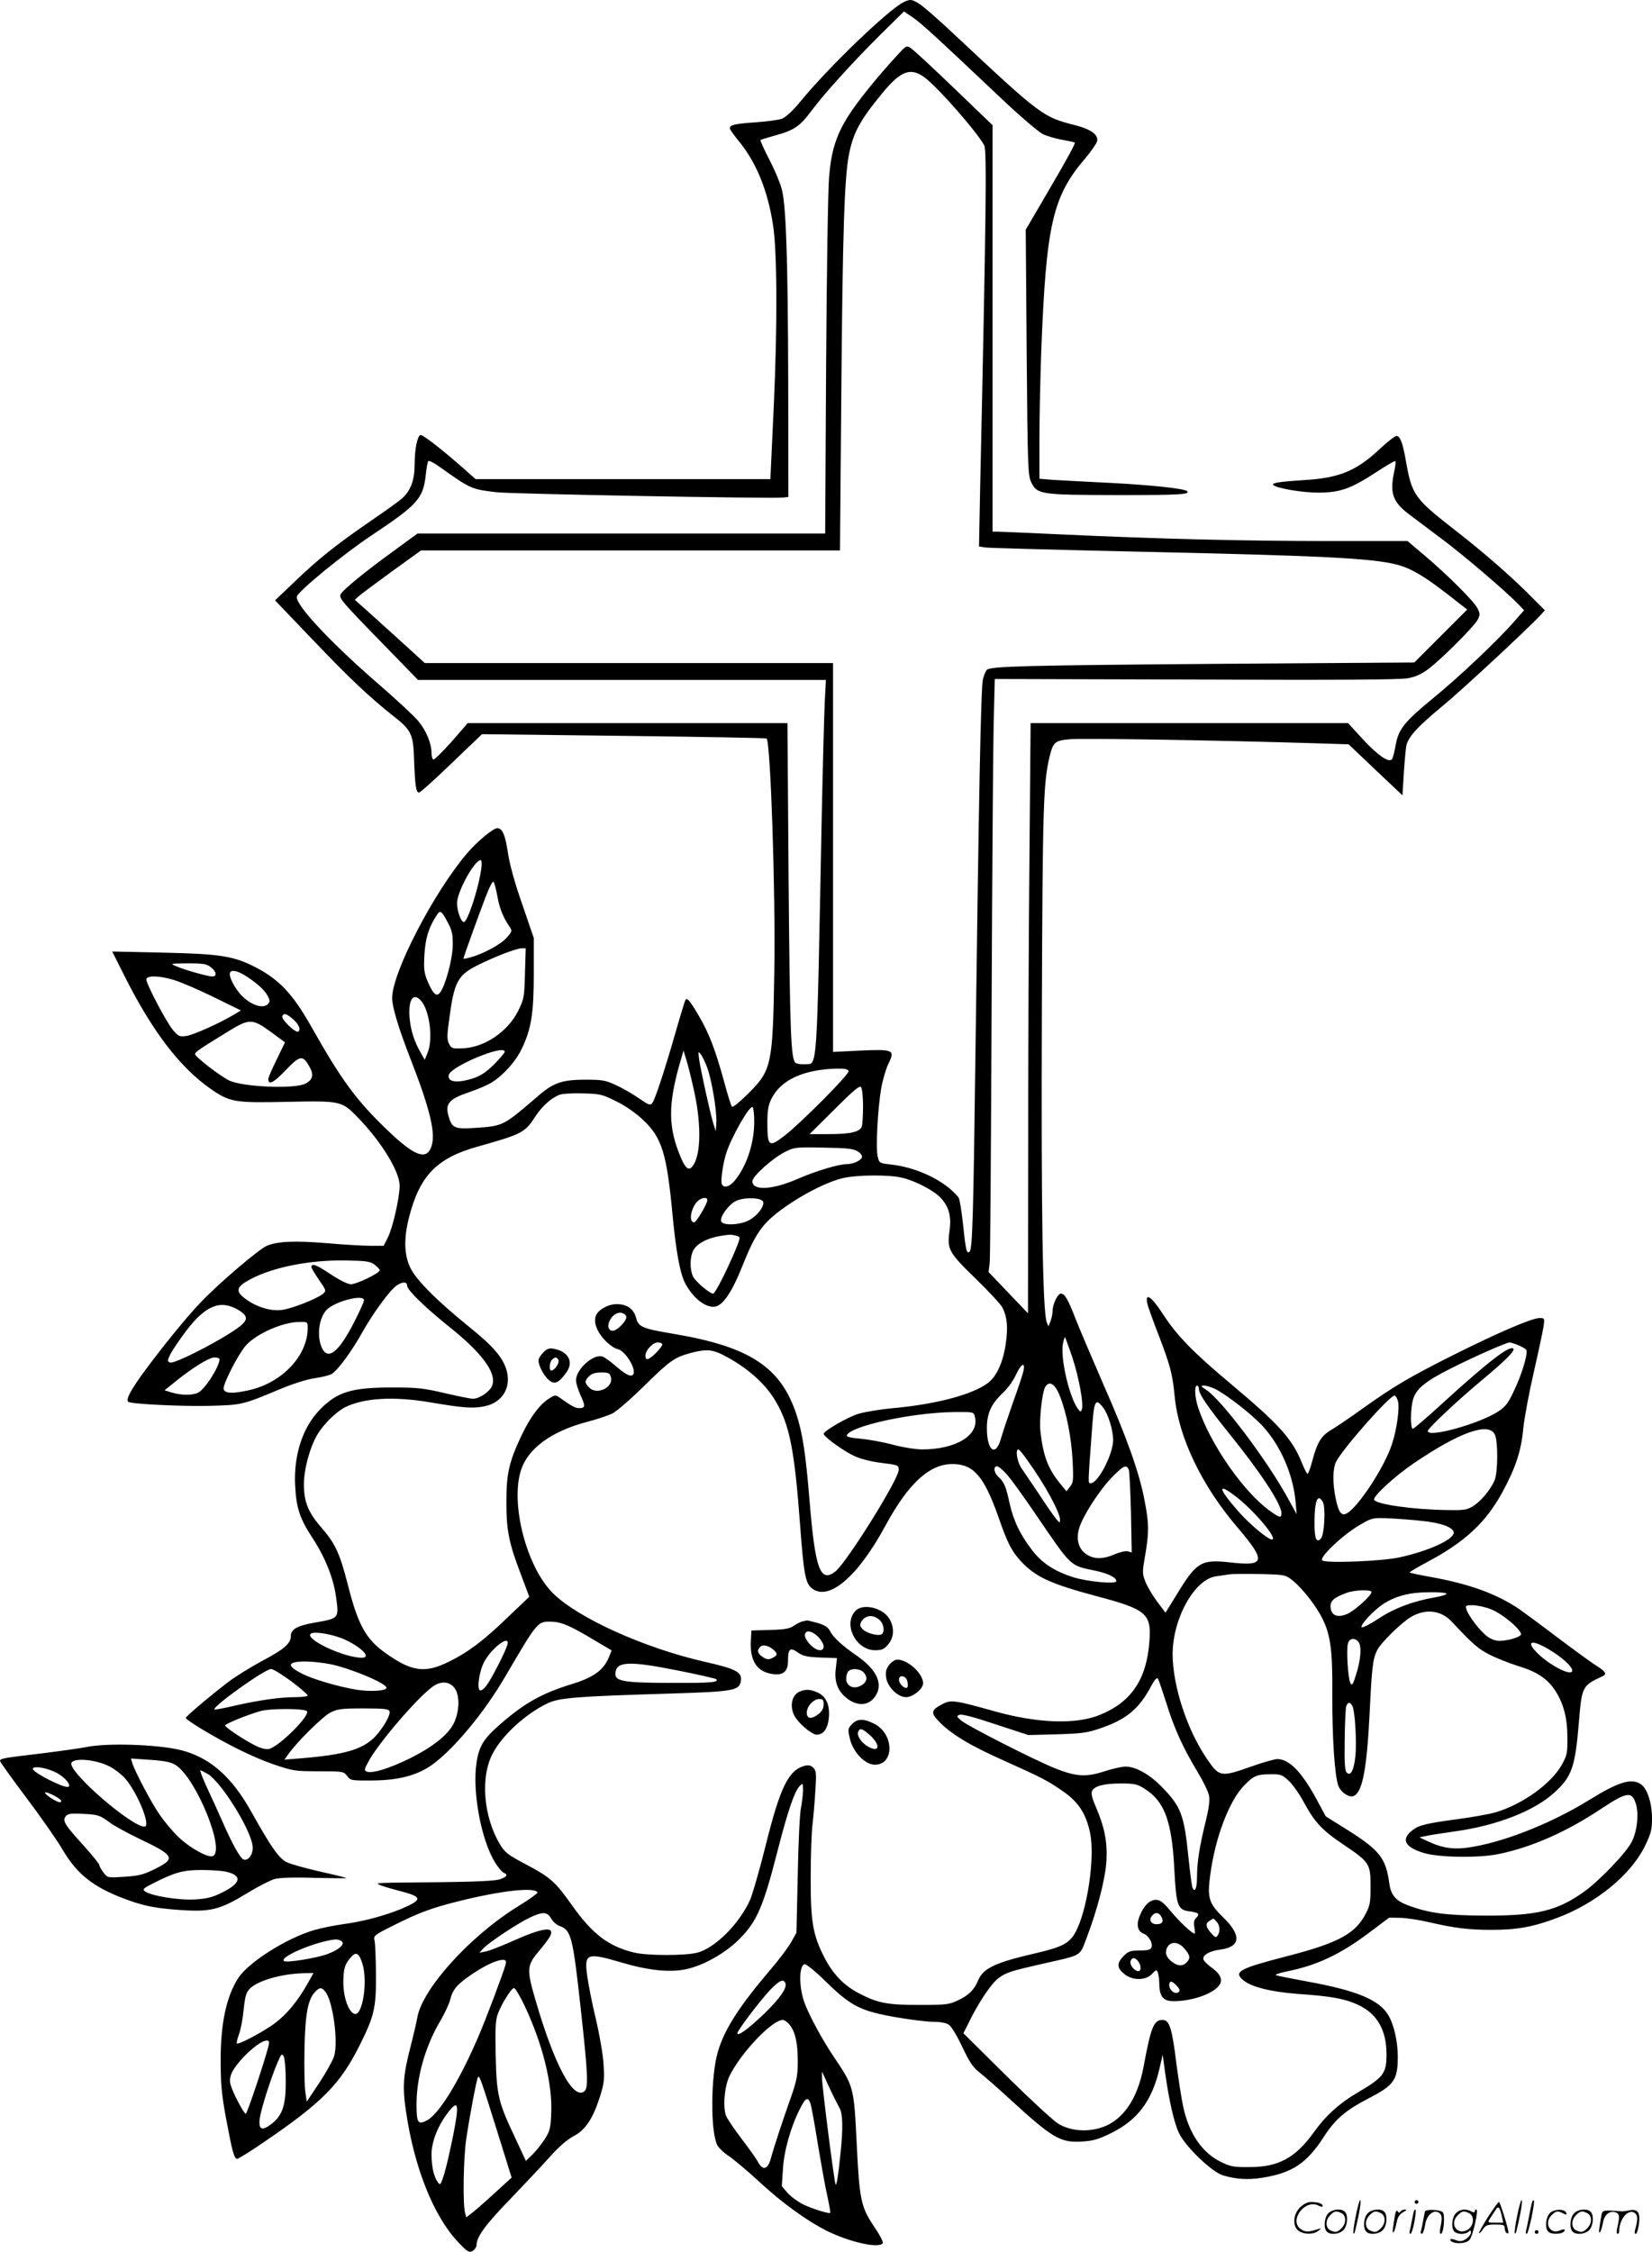 <svg version="1.0" xmlns="http://www.w3.org/2000/svg"
  viewBox="0 0 880.5 1199.793"
 preserveAspectRatio="xMidYMid meet">
<g transform="translate(0,1200.3) scale(0.1,-0.1)"
fill="#000000" stroke="none">
<path d="M4821 11994 c-74 -31 -402 -345 -554 -531 -43 -52 -79 -85 -100 -93
-17 -6 -82 -15 -143 -19 -112 -8 -134 -14 -134 -32 0 -6 23 -38 51 -72 91
-112 151 -260 179 -442 22 -138 24 -523 5 -947 l-19 -408 -785 0 -786 0 -70
62 c-115 101 -216 179 -225 173 -17 -10 -30 -79 -30 -155 0 -85 -20 -139 -66
-182 -16 -14 -90 -68 -164 -118 -186 -128 -281 -203 -406 -323 l-108 -103 199
-208 c195 -205 310 -313 435 -411 92 -72 103 -95 107 -229 5 -137 10 -176 26
-176 7 0 85 70 174 156 l162 155 756 -9 c415 -5 757 -11 761 -14 21 -21 48
-822 41 -1239 -8 -496 -14 -527 -134 -648 -48 -48 -87 -80 -92 -75 -4 5 -23
63 -40 128 -48 175 -81 262 -135 354 -46 79 -62 99 -72 89 -2 -2 -25 -76 -50
-163 -57 -200 -111 -366 -127 -388 -11 -14 -18 -12 -72 25 -33 23 -88 55 -122
70 -55 26 -74 29 -161 29 -128 0 -173 -16 -259 -91 -181 -156 -181 -156 -333
-166 -110 -7 -122 -1 -141 69 -16 61 7 86 110 121 45 15 101 39 123 53 63 40
128 113 159 179 51 106 64 189 64 400 l0 190 -62 181 c-41 117 -68 216 -77
280 -14 92 -29 124 -56 124 -22 0 -108 -72 -160 -133 -179 -210 -400 -637
-400 -772 0 -46 34 -160 94 -314 108 -276 139 -405 116 -475 -25 -78 -89 -55
-233 83 -170 163 -246 267 -412 561 -93 164 -165 241 -285 305 -122 64 -190
75 -498 82 l-274 6 67 -133 c146 -291 294 -485 458 -599 103 -71 126 -75 408
-69 287 6 290 5 376 -83 126 -130 223 -288 223 -364 0 -62 -36 -222 -62 -274
l-23 -46 -70 0 c-38 0 -144 6 -234 14 -170 14 -261 10 -319 -14 -43 -19 -256
-200 -352 -301 -82 -86 -218 -254 -318 -392 -58 -82 -81 -126 -69 -138 12 -12
276 -25 427 -22 181 5 179 4 382 89 72 30 145 53 189 59 39 6 80 16 90 24 33
23 107 124 160 220 59 105 149 227 184 250 32 21 55 20 55 -2 0 -22 96 -116
225 -219 175 -140 252 -245 229 -311 -11 -33 -68 -72 -103 -72 -14 0 -82 14
-151 30 -111 26 -143 30 -280 30 -216 0 -292 -23 -384 -117 -92 -93 -141 -242
-133 -403 6 -122 24 -177 92 -281 67 -102 112 -213 126 -314 16 -118 18 -115
-120 -139 -88 -16 -121 -35 -121 -71 0 -39 -36 -70 -149 -130 -60 -32 -143
-83 -184 -114 -98 -75 -227 -184 -227 -192 0 -4 34 -28 75 -53 145 -88 281
-155 390 -193 106 -36 115 -38 243 -38 130 0 134 -1 152 -25 18 -24 22 -25
137 -24 140 1 241 28 322 88 114 84 272 275 381 461 176 300 175 299 249 297
54 -1 102 -22 238 -104 l83 -49 -15 -37 c-28 -68 -81 -107 -196 -142 -161 -50
-249 -99 -378 -210 -92 -79 -118 -120 -131 -209 -24 -153 25 -416 100 -534 16
-26 37 -50 45 -53 25 -10 17 -22 -22 -35 -25 -8 -134 -13 -313 -15 -356 -3
-348 -3 -330 -13 9 -5 54 -19 100 -31 135 -34 137 -48 17 -99 -91 -37 -204
-67 -310 -81 -45 -6 -113 -20 -152 -31 -150 -44 -352 -173 -406 -257 -63 -99
-93 -241 -93 -437 0 -121 5 -179 27 -300 35 -188 45 -225 61 -225 7 0 73 41
147 92 307 209 403 307 506 513 78 156 88 200 87 377 -1 86 -4 169 -8 182 -6
24 0 29 92 75 147 74 212 98 366 136 224 55 393 73 411 45 3 -4 -45 -39 -106
-76 -255 -158 -509 -439 -535 -592 -3 -20 -19 -88 -35 -151 -40 -154 -45 -214
-25 -349 44 -300 147 -557 277 -695 50 -53 59 -58 78 -48 11 7 21 21 21 32 0
43 48 109 179 244 75 78 170 179 212 226 48 54 94 93 125 109 62 32 102 90
139 203 25 78 27 96 22 179 -3 53 -21 157 -41 242 -20 83 -40 185 -46 229 -17
123 -4 128 186 72 139 -41 253 -53 339 -35 92 19 207 83 284 159 96 96 129
172 210 490 50 194 86 299 112 326 19 19 19 19 19 -25 -1 -25 -6 -65 -11 -90
-6 -25 -14 -184 -17 -355 l-7 -310 -28 -50 c-15 -27 -64 -93 -109 -145 -170
-200 -246 -318 -282 -440 -38 -129 -40 -425 -3 -497 8 -15 37 -43 64 -60 26
-18 100 -80 163 -138 117 -109 248 -203 351 -256 126 -63 285 -99 304 -68 4 5
-16 44 -44 85 -73 108 -80 142 -95 447 -15 303 -15 302 -125 465 -57 85 -126
212 -151 278 -32 82 -33 199 -3 211 8 3 55 -34 118 -96 133 -129 183 -154 373
-187 76 -13 164 -24 197 -24 39 0 69 -6 83 -16 13 -9 45 -62 71 -118 38 -81
57 -109 92 -136 24 -19 94 -80 154 -135 235 -216 276 -240 392 -233 61 4 88
12 157 46 139 69 215 170 255 339 l18 78 12 -90 c22 -156 49 -276 76 -330 35
-72 175 -206 233 -223 70 -21 133 -25 209 -13 159 25 238 77 328 217 62 96
116 142 241 207 134 69 154 97 154 221 0 82 -21 174 -52 224 -49 80 -171 130
-432 177 -82 15 -156 30 -165 33 -8 3 16 12 55 20 162 32 287 91 440 206 l108
81 60 -1 c34 -1 102 -11 151 -23 140 -32 211 -41 337 -41 134 0 221 16 348 64
206 77 391 228 466 380 34 70 39 89 39 150 0 81 -25 158 -58 181 -50 35 -118
15 -272 -80 -193 -120 -434 -218 -616 -251 -101 -19 -163 -12 -247 27 l-47 22
40 8 c22 5 90 15 152 24 222 31 421 109 527 206 94 86 111 134 131 372 16 194
18 198 124 247 27 12 21 25 -27 55 -26 16 -119 84 -207 150 -88 67 -181 135
-206 153 -121 82 -266 135 -472 172 -61 11 -112 22 -114 24 -2 2 40 27 94 56
200 106 312 210 400 371 71 131 101 220 112 342 6 56 31 191 56 299 25 109 48
218 52 243 6 44 5 45 -21 45 -41 0 -217 -76 -456 -195 -237 -119 -322 -169
-490 -289 -63 -46 -137 -95 -163 -111 -54 -31 -77 -67 -103 -168 -10 -37 -21
-67 -25 -67 -4 0 -17 26 -30 58 -51 127 -120 204 -374 417 -207 173 -294 263
-368 378 -60 92 -95 116 -82 54 4 -17 31 -93 60 -167 62 -162 74 -206 86 -328
20 -216 144 -475 334 -697 155 -182 150 -209 -40 -187 -153 17 -178 2 -283
-171 l-60 -97 -46 61 c-25 34 -53 82 -62 106 -16 42 -16 50 0 141 21 124 20
168 -4 292 -28 148 -96 338 -222 623 -60 139 -126 293 -145 342 -41 106 -58
135 -79 135 -17 0 -44 -57 -44 -94 0 -14 -5 -37 -11 -53 l-11 -28 -9 23 c-22
57 -30 605 -26 1662 4 1103 8 1213 42 1355 19 74 28 82 107 89 67 6 718 -4
1259 -20 l227 -7 143 -136 144 -136 7 115 c4 63 10 129 13 146 8 48 58 103
190 212 104 85 474 429 529 491 l20 22 -60 60 c-105 108 -257 241 -411 361
-225 175 -237 192 -269 371 -17 98 -31 137 -51 137 -8 0 -51 -33 -94 -74 -122
-113 -212 -150 -397 -161 -127 -8 -173 -15 -167 -25 11 -17 152 -42 240 -42
115 0 174 20 307 107 55 36 102 64 105 61 3 -2 0 -28 -6 -56 -25 -115 -8 -162
81 -229 29 -22 107 -80 173 -130 115 -85 348 -285 409 -349 l29 -31 -51 -58
c-86 -99 -291 -294 -431 -408 -156 -128 -187 -167 -202 -251 -6 -33 -14 -67
-19 -75 -15 -24 -75 17 -159 108 l-76 83 -846 0 -846 0 -6 -692 c-4 -380 -7
-1088 -7 -1572 l-1 -881 -105 110 -105 110 6 50 c3 28 7 631 10 1340 3 710 8
1398 11 1530 l6 240 1072 -3 c752 -3 1089 -1 1130 7 42 8 73 22 110 50 70 53
244 227 262 262 13 26 13 32 -2 62 -21 39 -156 174 -281 280 l-91 77 -419 0
c-446 0 -899 11 -1418 35 -176 8 -332 15 -347 15 l-28 0 0 1083 0 1083 -205
197 c-112 108 -216 204 -230 213 -24 16 -25 15 -77 -42 -106 -115 -215 -251
-260 -324 -62 -101 -87 -179 -99 -318 -6 -64 -13 -519 -16 -1009 l-5 -893
-1087 0 -1086 0 -134 -98 c-146 -106 -258 -198 -274 -223 -13 -22 -3 -34 228
-271 l183 -188 1087 0 1087 0 -6 -112 c-3 -62 -11 -354 -17 -648 -27 -1365
-21 -1283 -89 -1288 -19 -1 -41 2 -49 7 -26 17 -31 162 -38 984 l-6 827 -852
0 -852 0 -87 -100 c-49 -55 -92 -97 -97 -94 -5 3 -9 18 -9 33 0 52 -28 121
-70 171 -23 28 -117 115 -208 194 -256 221 -450 428 -440 470 7 29 249 227
398 326 246 164 275 196 289 321 4 38 10 72 14 75 4 4 32 -10 62 -32 163 -116
166 -118 303 -134 74 -9 1473 -35 1528 -28 l26 3 -1 626 c-2 646 -11 914 -33
1009 -7 30 -36 102 -66 159 -29 57 -51 105 -49 108 3 2 39 13 81 25 97 26 129
48 189 128 68 92 214 253 365 404 l130 128 46 -31 c47 -32 129 -108 471 -431
99 -94 199 -179 222 -191 22 -11 70 -25 105 -31 34 -6 64 -13 66 -14 6 -4 -39
-86 -151 -277 l-110 -188 5 -654 c5 -613 7 -655 24 -691 32 -66 47 -68 461
-69 330 0 388 3 370 21 -14 14 -197 33 -412 44 -126 6 -263 14 -302 16 l-73 6
0 216 c0 120 5 332 10 472 26 666 60 817 235 1020 30 36 58 76 62 89 9 35 -30
64 -113 86 -175 44 -184 50 -643 480 -88 83 -177 161 -198 172 -35 20 -41 20
-72 7z m105 -402 c70 -51 282 -292 320 -364 14 -26 10 -373 -22 -1830 l-6
-307 33 -5 c19 -3 356 -12 749 -21 1058 -23 1311 -36 1447 -71 73 -19 146 -62
273 -161 l100 -78 -141 -141 -141 -141 -1021 -7 c-1049 -8 -1238 -13 -1257
-32 -6 -6 -16 -29 -21 -50 -11 -42 -22 -619 -40 -1994 -11 -865 -16 -1041 -31
-1056 -15 -15 -21 7 -34 136 -8 72 -18 139 -24 150 -5 10 -29 34 -52 53 -80
65 -199 113 -309 125 -62 7 -63 8 -71 42 -11 45 0 251 18 360 8 47 26 108 39
135 37 74 27 78 -152 70 l-143 -7 0 1036 0 1036 -1088 0 -1088 0 -135 123
c-74 67 -158 143 -186 168 l-52 46 22 20 c12 11 92 70 177 132 l154 111 1117
0 1116 0 7 823 c7 889 17 1172 42 1293 23 112 59 178 177 321 97 118 149 138
223 85z m-2361 -4219 c-15 -107 -73 -283 -93 -283 -15 0 -37 62 -36 103 2 61
93 227 126 227 5 0 7 -19 3 -47z m85 -140 c11 -66 29 -113 64 -165 17 -26 17
-27 -14 -62 -32 -36 -123 -85 -192 -104 -21 -6 -38 -9 -38 -7 0 7 87 248 120
333 17 45 35 80 40 77 4 -3 13 -35 20 -72z m-263 -146 c23 -43 27 -64 26 -122
-1 -72 -38 -211 -67 -250 -19 -26 -37 -10 -66 57 -19 45 -22 64 -18 142 5 89
23 148 66 213 18 29 26 23 59 -40z m411 -270 c-3 -127 -5 -137 -36 -200 -56
-112 -180 -196 -298 -200 -54 -2 -59 0 -71 25 -11 21 -11 45 2 135 25 191 45
229 145 280 88 45 210 92 239 93 l23 0 -4 -133z m-1674 32 c30 -23 34 -49 8
-49 -24 0 -149 35 -192 54 -35 15 -34 15 61 16 83 0 100 -3 123 -21z m176 -40
c62 -38 110 -80 126 -111 14 -27 14 -32 1 -46 -25 -24 -83 -7 -134 41 -40 39
-78 111 -66 129 8 14 37 8 73 -13z m-369 -29 c35 -11 129 -51 208 -90 l145
-71 -35 -21 c-72 -44 -218 -110 -256 -115 -35 -5 -42 -2 -69 29 -34 38 -144
247 -144 272 0 23 72 21 151 -4z m1312 -108 c47 -52 67 -207 35 -281 l-14 -35
-20 35 c-36 61 -55 122 -61 189 -8 95 19 137 60 92z m-689 -93 c35 -28 51 -58
37 -72 -13 -13 -96 67 -86 83 9 15 19 13 49 -11z m-111 -74 l76 -56 -44 -91
c-25 -50 -45 -97 -45 -104 0 -35 28 -21 91 45 79 82 92 84 128 21 25 -44 19
-70 -21 -91 -55 -29 -322 -19 -403 15 -43 19 -185 127 -185 142 0 12 18 24
184 126 105 64 123 63 219 -7z m1247 -106 c0 -6 -26 -36 -57 -68 -43 -42 -72
-61 -112 -74 -85 -27 -137 -20 -129 18 8 45 298 166 298 124z m1005 -189 c43
-184 43 -351 0 -416 -21 -32 -39 -21 -64 36 -71 165 -72 286 -4 520 l16 55 14
-45 c8 -25 25 -92 38 -150z m74 105 c25 -66 53 -238 49 -295 l-3 -45 -14 45
c-18 60 -67 284 -75 340 -5 41 -5 43 9 26 8 -11 24 -43 34 -71z m754 -19 c6
-15 -248 -271 -341 -344 -84 -65 -92 -59 -92 71 0 61 5 91 21 124 49 101 172
158 350 162 40 1 58 -3 62 -13z m77 -186 c0 -47 -3 -95 -6 -107 -9 -31 -58
-43 -179 -43 l-100 0 133 132 c105 105 135 129 142 118 5 -8 10 -53 10 -100z
m-1316 25 c48 -23 105 -63 141 -97 103 -95 129 -180 160 -513 19 -195 39 -303
65 -356 40 -77 101 -129 153 -129 46 0 96 71 157 225 46 115 77 172 121 220
82 89 284 208 405 239 77 20 260 21 329 2 75 -20 168 -70 203 -110 41 -47 53
-96 43 -171 -14 -99 -5 -115 139 -255 71 -69 136 -139 144 -156 24 -50 29
-102 17 -188 -14 -100 -48 -175 -94 -211 -83 -63 -276 -114 -505 -135 -68 -6
-152 -20 -186 -30 -61 -19 -186 -92 -186 -107 1 -16 108 -93 163 -118 34 -16
91 -30 146 -37 89 -11 91 -12 91 -37 0 -50 -277 -493 -337 -541 -81 -63 -108
10 -138 375 -20 248 -38 366 -71 464 -83 250 -249 358 -649 426 -173 29 -192
37 -205 87 -13 48 -50 73 -106 72 -46 -1 -99 -32 -109 -64 -11 -35 6 -82 47
-126 22 -24 53 -46 69 -49 46 -10 109 -121 80 -139 -14 -9 -40 6 -95 53 -25
22 -54 42 -65 46 -49 15 -141 -68 -141 -127 0 -14 11 -50 24 -79 27 -58 26
-69 -7 -69 -21 0 -39 10 -100 53 -26 19 -27 19 -62 -3 -48 -30 -99 -98 -145
-195 -67 -142 -81 -203 -81 -355 0 -154 13 -218 81 -396 l41 -109 -108 -103
c-133 -129 -215 -191 -318 -242 -128 -64 -199 -55 -336 42 -108 75 -150 151
-204 363 -42 165 -67 222 -135 300 -77 88 -100 143 -100 238 0 83 31 197 72
267 33 55 99 120 148 145 98 49 258 59 452 26 177 -30 229 -34 291 -21 93 19
142 97 118 188 -19 70 -69 129 -199 234 -177 143 -287 254 -317 320 -31 67
-33 154 -5 264 57 224 149 318 371 379 232 65 248 74 303 160 35 53 81 95 126
114 14 6 70 10 125 8 94 -2 105 -5 179 -42z m736 -108 c0 -117 -41 -239 -105
-316 -28 -33 -59 -41 -68 -16 -7 17 7 112 24 164 28 87 124 255 140 245 5 -3
9 -38 9 -77z m553 -160 c15 -9 24 -23 21 -31 -7 -18 -48 -36 -82 -36 -42 0
-161 -36 -252 -75 -139 -62 -250 -69 -250 -16 0 26 109 124 174 156 49 25 56
26 206 23 128 -2 161 -6 183 -21z m-803 -259 c0 -19 -59 -118 -70 -118 -28 0
-21 63 11 105 21 26 59 34 59 13z m298 -10 c5 -27 -35 -76 -78 -98 -49 -25
-138 -28 -146 -5 -9 23 39 89 77 108 46 23 142 19 147 -5z m-133 -183 c12 -3
8 -18 -19 -82 -48 -112 -105 -223 -115 -223 -18 0 -91 62 -106 89 -19 38 -19
104 0 141 19 37 77 67 147 78 51 8 60 8 93 -3z m-1939 -150 c15 -12 28 -25 28
-30 1 -15 -123 -75 -154 -75 -16 0 -61 22 -110 55 -75 50 -100 59 -100 36 0
-5 18 -35 40 -67 40 -58 40 -59 20 -76 -32 -26 -167 -79 -219 -85 -59 -7 -132
15 -191 58 -58 42 -52 65 25 106 121 64 312 102 502 100 115 -2 135 -5 159
-22z m-56 -190 c0 -8 -23 -60 -52 -116 -83 -163 -142 -209 -174 -134 -29 70
-10 172 37 208 59 43 189 73 189 42z m-673 -50 c65 -39 59 -60 -29 -118 -113
-73 -311 -172 -331 -164 -16 6 -16 9 2 46 11 21 48 76 82 121 103 136 182 169
276 115z m2071 -38 c4 -22 -53 -79 -75 -75 -48 9 -4 102 46 96 15 -2 27 -10
29 -21z m-1698 -60 c0 -148 -137 -293 -315 -332 -86 -19 -128 -17 -133 7 -5
24 75 180 116 229 54 63 196 127 285 128 47 1 47 1 47 -32z m4075 -155 c35
-106 62 -250 51 -279 -6 -15 -8 -14 -22 5 -46 66 -92 265 -79 343 4 22 9 38
12 36 2 -3 19 -50 38 -105z m-2185 67 c0 -6 -15 -26 -34 -45 -38 -38 -56 -43
-56 -15 0 29 39 71 66 71 13 0 24 -5 24 -11z m4563 -4 c20 -8 38 -19 42 -25
10 -16 -22 -127 -64 -214 -32 -69 -45 -87 -86 -114 -99 -65 -375 -142 -375
-104 0 14 157 161 280 264 130 108 187 164 176 175 -19 19 -134 -69 -373 -287
-84 -77 -157 -140 -163 -140 -13 0 -13 105 1 155 16 57 65 98 203 167 127 64
293 137 312 138 6 0 28 -7 47 -15z m-4240 -51 c125 -64 225 -151 281 -247 75
-127 101 -260 131 -667 19 -253 28 -303 62 -330 90 -71 245 61 393 335 121
223 233 326 354 327 115 1 171 -64 250 -289 44 -127 67 -173 113 -224 79 -87
157 -124 408 -191 267 -71 293 -93 281 -243 -15 -202 -98 -323 -265 -390 -128
-52 -334 -44 -561 20 -207 58 -231 62 -275 39 -63 -33 -66 -47 -20 -94 64 -67
166 -128 341 -206 211 -95 235 -107 320 -166 83 -57 124 -121 145 -226 25
-131 -16 -408 -78 -523 -32 -60 -70 -80 -211 -113 -217 -50 -281 -80 -308
-144 -21 -51 -51 -81 -109 -108 -46 -22 -63 -24 -206 -24 -172 0 -222 10 -323
63 -78 41 -135 100 -180 186 -63 121 -76 193 -75 430 0 113 4 242 10 286 5 44
12 125 15 180 6 89 4 103 -11 119 -12 12 -26 15 -43 11 -89 -22 -133 -112
-211 -425 -32 -129 -70 -260 -83 -290 -58 -129 -188 -258 -283 -282 -66 -16
-266 -16 -335 1 -136 33 -221 97 -330 250 -90 128 -117 151 -245 219 -99 52
-113 63 -141 109 -88 148 -105 361 -36 486 52 97 172 206 288 263 63 31 155
38 654 53 328 10 366 16 377 59 13 54 -16 71 -193 111 -321 73 -676 234 -807
365 -141 140 -228 477 -170 656 37 115 162 206 349 256 55 14 117 35 139 46
22 11 99 78 170 148 136 134 161 151 247 174 78 21 113 19 171 -10z m-2683
-23 c0 -40 -79 -163 -115 -179 -32 -15 -88 -14 -139 1 l-39 12 46 37 c92 76
190 138 219 138 15 0 28 -4 28 -9z m4285 -63 c-4 -18 -29 -94 -56 -168 -26
-74 -55 -161 -64 -192 -28 -101 -75 -66 -75 55 0 79 23 129 84 187 27 25 58
68 71 98 27 59 51 71 40 20z m-2199 -34 c14 -54 -74 -96 -115 -55 -26 26 -26
36 -1 61 14 14 33 20 65 20 40 0 45 -3 51 -26z m2392 -97 c37 -92 62 -222 69
-347 5 -104 4 -117 -14 -139 l-19 -24 -36 44 c-63 78 -89 148 -103 279 -6 62
9 200 25 231 21 38 53 20 78 -44z m742 35 c0 -27 46 -94 162 -238 168 -208
278 -375 278 -424 0 -27 -9 -25 -61 12 -141 101 -319 357 -383 551 -18 54 -21
117 -6 117 6 0 10 -8 10 -18z m89 -1 c63 -33 193 -134 251 -197 94 -102 161
-254 175 -399 l6 -70 -44 80 c-110 202 -352 524 -436 581 -32 21 -33 24 -13
24 13 0 40 -9 61 -19z m972 -64 c10 -36 -7 -156 -33 -232 -40 -121 -179 -333
-240 -366 -28 -15 -43 4 -59 80 -17 81 -16 161 3 197 41 76 291 358 312 351 5
-2 13 -15 17 -30z m-1572 -33 c27 -35 53 -117 54 -173 1 -73 -80 -231 -119
-231 -16 0 -16 -15 6 283 11 159 18 173 59 121z m-683 -50 c25 -97 -99 -174
-281 -174 -33 0 -104 11 -156 25 -51 14 -129 28 -172 32 -49 4 -76 10 -74 17
15 50 349 123 574 125 102 1 103 1 109 -25z m2771 -94 c18 -35 17 -202 -1
-245 -21 -49 -73 -112 -116 -138 -31 -19 -48 -22 -135 -20 -181 2 -376 30
-391 54 -10 16 108 125 211 195 243 165 399 221 432 154z m-2491 -138 c91
-125 174 -278 174 -317 -1 -18 -2 -18 -21 5 -12 14 -52 72 -90 130 -39 58 -81
120 -94 139 -23 32 -35 101 -17 101 4 0 26 -26 48 -58z m-108 -77 c22 -25 93
-123 157 -218 187 -274 177 -265 307 -292 73 -15 118 -37 118 -57 0 -17 -153
-3 -230 21 -97 31 -164 74 -215 139 -66 84 -103 161 -124 255 -20 92 -29 113
-60 141 -24 22 -28 56 -7 56 8 0 32 -20 54 -45z m648 28 c4 -10 9 -113 12
-230 l4 -212 -21 6 c-12 3 -43 -4 -70 -16 -61 -26 -107 -27 -147 -2 -44 27
-60 78 -43 138 17 64 110 208 177 276 60 61 75 68 88 40z m571 -144 c100 -77
227 -229 192 -229 -21 0 -118 81 -178 149 -109 124 -115 158 -14 80z m464 -30
c15 -29 8 -171 -10 -193 -24 -28 -35 -2 -35 81 0 119 17 163 45 112z m529
-100 c99 -10 163 -33 168 -60 7 -36 -128 -99 -288 -134 -95 -21 -396 -33 -413
-16 -16 16 109 135 198 187 68 40 70 40 154 37 48 -2 129 -8 181 -14z m-692
-316 c54 -43 129 -139 162 -208 42 -85 53 -171 51 -400 -1 -227 13 -442 33
-489 14 -34 56 -62 80 -53 47 18 71 140 86 442 12 248 17 288 40 335 20 40
128 146 180 177 78 46 160 37 218 -25 111 -119 140 -144 200 -175 37 -19 106
-46 153 -61 101 -30 159 -69 200 -134 43 -68 63 -143 63 -247 1 -82 -2 -95
-29 -144 -56 -102 -213 -214 -355 -255 -30 -9 -120 -25 -200 -36 -167 -22
-208 -32 -243 -60 -61 -48 -40 -89 61 -120 79 -25 299 -28 404 -5 174 36 361
119 545 242 133 88 160 92 181 28 18 -52 9 -145 -20 -204 -27 -57 -172 -208
-254 -267 -144 -103 -253 -129 -529 -128 -210 1 -299 13 -411 55 -65 24 -91
55 -99 117 -19 135 -51 176 -224 285 l-115 72 -50 93 c-79 145 -145 212 -208
212 -15 0 -78 -18 -140 -40 -161 -57 -169 -56 -235 41 -106 155 -182 387 -183
557 0 191 117 401 232 416 24 3 54 8 68 10 14 3 87 3 163 2 136 -3 138 -4 175
-33z m422 -63 c0 -18 -86 -96 -126 -115 -52 -24 -88 -12 -92 32 -4 35 17 54
86 79 44 16 132 18 132 4z m400 -9 c0 -5 -30 -14 -66 -20 -114 -20 -212 -57
-294 -111 -44 -29 -85 -50 -91 -48 -17 6 64 93 116 126 66 42 141 61 243 61
50 1 92 -3 92 -8z m235 -82 c62 -23 173 -117 161 -137 -9 -14 -71 -32 -115
-32 -21 0 -47 10 -66 25 -37 28 -99 109 -109 143 -7 20 -4 22 33 22 22 0 65
-9 96 -21z m-6101 -165 c89 -43 135 -94 85 -94 -98 0 -313 103 -271 129 22 13
127 -6 186 -35z m5396 -9 c18 -22 14 -91 -11 -171 -17 -56 -23 -65 -31 -50
-13 23 -23 175 -14 210 7 30 36 35 56 11z m-4536 -17 c-12 -40 -85 -182 -111
-216 -13 -18 -29 -29 -35 -26 -18 11 -2 111 26 158 45 77 138 142 120 84z
m5552 -24 c68 -40 124 -91 124 -112 0 -33 -110 21 -180 87 -72 69 -41 83 56
25z m-6492 -79 c109 -23 296 -102 296 -125 0 -17 -88 -22 -162 -10 -99 17
-229 55 -288 85 -85 43 -79 65 18 65 37 0 98 -7 136 -15z m1854 -34 c106 -21
196 -42 199 -45 17 -17 -28 -21 -235 -20 -248 0 -302 8 -302 46 0 70 68 73
338 19z m-2065 -57 c48 -36 87 -70 87 -75 0 -5 -29 -9 -64 -9 -83 0 -189 -15
-323 -45 -59 -14 -109 -23 -110 -21 -14 14 269 216 302 216 11 0 59 -30 108
-66z m4663 -114 c42 -136 90 -241 166 -367 31 -51 59 -108 62 -128 5 -24 -1
-69 -18 -138 -33 -133 -46 -218 -46 -294 0 -62 -12 -89 -25 -56 -3 10 -13 83
-21 163 -23 223 -39 265 -137 367 -67 70 -142 113 -198 113 -20 0 -72 -12
-115 -26 -96 -31 -148 -28 -261 17 -103 41 -460 222 -498 253 -27 22 -28 25
-11 32 12 5 80 -13 193 -51 l174 -57 152 4 c132 4 163 8 232 32 138 47 206
103 270 224 20 36 31 49 37 40 4 -7 24 -65 44 -128z m-3793 78 c26 -35 27
-108 3 -171 -25 -67 -107 -136 -239 -202 -109 -54 -202 -83 -231 -72 -15 6
-15 10 3 45 51 101 279 366 356 414 41 25 83 20 108 -14z m4785 -95 c14 -27
24 -193 16 -268 -8 -75 -25 -108 -46 -87 -10 10 -13 52 -11 173 1 87 5 168 8
179 8 25 21 26 33 3z m-5571 -29 c10 -29 -150 -187 -203 -200 -14 -4 -42 3
-69 16 -58 28 -165 99 -165 109 0 9 119 57 189 77 55 15 243 14 248 -2z m439
1 c8 -19 -37 -95 -80 -139 -67 -66 -162 -93 -393 -112 l-87 -7 23 32 c47 66
183 200 224 220 36 18 60 21 175 21 108 0 134 -3 138 -15z m4792 -370 c21 -19
58 -71 82 -116 59 -108 96 -148 214 -227 135 -91 141 -100 141 -220 0 -86 -3
-103 -27 -148 -55 -105 -146 -154 -417 -224 -253 -65 -287 -83 -237 -126 43
-38 148 -64 291 -75 175 -12 249 -25 318 -56 106 -47 157 -135 157 -267 0
-102 -16 -122 -159 -206 -92 -54 -167 -122 -225 -204 -100 -140 -190 -190
-346 -190 -85 -1 -102 3 -152 27 -100 49 -170 150 -201 292 -9 39 -25 143 -37
233 -23 187 -37 232 -73 232 -48 0 -62 -36 -102 -250 -33 -177 -115 -292 -233
-326 -76 -22 -158 -14 -220 22 -26 15 -150 130 -277 255 l-230 228 34 68 c50
101 115 197 152 225 41 31 67 39 239 78 209 47 194 38 230 133 59 154 101 317
107 412 6 103 -9 179 -56 290 -21 48 -27 74 -20 86 14 26 64 39 154 39 72 0
86 -3 127 -29 105 -67 144 -172 157 -427 10 -194 18 -217 78 -225 52 -7 60
-13 39 -35 -12 -11 -15 -25 -10 -50 3 -19 4 -34 1 -34 -13 0 -80 63 -126 118
-41 49 -58 62 -80 62 -33 0 -64 -30 -86 -84 -20 -48 -12 -84 20 -96 28 -11 51
-51 42 -74 -5 -12 -21 -16 -62 -16 -49 0 -60 -4 -86 -29 -37 -38 -37 -63 2
-95 43 -37 115 -37 149 -1 22 24 25 24 31 8 4 -10 8 -38 8 -63 1 -66 22 -90
76 -90 93 0 199 35 238 78 27 30 17 62 -30 97 -23 16 -44 37 -48 45 -10 23 30
48 90 55 108 14 113 77 14 172 -75 73 -85 103 -69 222 26 200 100 396 180 479
51 53 69 61 142 61 52 1 62 -2 96 -34z m-3930 -735 c9 -16 29 -34 44 -39 62
-22 71 -55 113 -439 39 -353 42 -423 20 -442 -59 -49 -160 140 -260 483 -49
166 -47 188 16 262 28 33 56 70 62 83 25 54 -42 44 -213 -33 -52 -23 -111 -46
-130 -50 l-35 -7 20 22 c26 30 186 136 250 166 68 32 92 31 113 -6z m3252 10
c14 -26 5 -40 -26 -40 -29 0 -42 24 -24 45 17 21 37 19 50 -5z m294 -26 c18
-18 21 -52 6 -74 -9 -13 -14 -11 -35 13 -29 33 -32 52 -7 66 9 6 18 11 19 11
1 0 9 -7 17 -16z m-4664 -104 c22 -14 -12 -46 -75 -69 -60 -22 -221 -48 -232
-37 -24 24 182 108 277 115 8 0 22 -3 30 -9z m4494 -41 c30 -35 32 -51 10 -73
-20 -20 -43 -20 -72 0 -35 24 -46 52 -31 80 18 35 61 32 93 -7z m-4383 -77
c30 -92 3 -278 -40 -270 -31 6 -61 86 -61 166 0 76 8 101 43 139 25 28 41 18
58 -35z m4135 11 c17 -23 18 -53 1 -53 -21 0 -48 35 -41 54 8 21 23 20 40 -1z
m-3372 -20 c-10 -39 -105 -292 -147 -388 -100 -232 -207 -406 -271 -440 -48
-26 -56 -14 -56 85 0 147 48 313 128 447 22 38 46 88 52 113 14 54 36 79 113
132 69 47 133 77 165 78 19 0 22 -4 16 -27z m-1055 -100 c-54 -95 -108 -160
-173 -210 -59 -44 -195 -117 -204 -108 -2 2 3 26 13 52 9 26 20 85 24 131 7
66 13 88 31 107 41 44 169 81 288 84 l53 1 -32 -57z m2547 3 c10 -25 -28 -80
-111 -161 -81 -78 -145 -126 -145 -106 0 14 117 169 173 229 51 53 73 63 83
38z m2098 -46 c-23 -23 -66 22 -48 51 4 7 15 2 32 -15 18 -18 23 -29 16 -36z
m-4552 3 c42 -47 73 -272 48 -349 -7 -21 -42 -84 -78 -139 l-67 -100 -8 55
c-4 30 -6 134 -4 230 4 186 19 262 58 301 23 23 32 24 51 2z m1063 -75 c97
-205 150 -418 143 -574 -3 -81 -7 -96 -35 -140 -18 -27 -47 -64 -66 -82 l-34
-33 -55 118 c-92 194 -101 229 -106 442 -3 152 -1 190 12 225 21 55 72 136 86
136 6 0 31 -42 55 -92z m1414 -104 c30 -38 43 -97 43 -195 0 -73 -5 -101 -36
-190 -42 -118 -90 -263 -108 -329 -16 -56 -41 -64 -66 -20 -9 18 -49 74 -88
125 -39 51 -77 107 -84 124 -18 45 -9 156 18 212 60 123 227 299 284 299 9 0
26 -12 37 -26z m-2780 -121 c-23 -87 -112 -353 -119 -353 -10 0 -69 112 -80
152 -7 21 -5 40 4 63 27 63 146 175 187 175 15 0 16 -5 8 -37z m94 -177 c1
-130 -17 -185 -77 -231 -51 -39 -70 -29 -61 33 7 49 60 217 96 299 18 42 22
46 31 29 6 -10 11 -68 11 -130z m2909 -61 c16 -33 35 -71 43 -85 17 -29 19
-105 5 -240 -12 -118 -21 -173 -26 -167 -7 6 -74 535 -73 572 l0 30 12 -25 c6
-14 23 -52 39 -85z m-1782 -208 l77 -247 -91 -83 c-50 -46 -104 -93 -121 -106
l-30 -23 -6 24 c-13 44 -9 293 6 393 19 129 55 316 62 329 8 13 14 -2 103
-287z m1669 150 c5 -13 23 -111 40 -218 18 -107 40 -232 51 -279 10 -46 17
-86 15 -88 -6 -6 -90 20 -142 44 -28 14 -66 41 -84 61 l-32 37 6 90 c5 97 42
228 92 325 28 56 41 63 54 28z m-1903 -169 c-16 -79 -37 -172 -48 -208 -19
-59 -21 -63 -34 -45 -22 29 -34 84 -34 150 0 67 36 157 92 227 51 65 56 39 24
-124z M2896 4797 c-14 -15 -26 -33 -26 -42 0 -27 26 -79 53 -103 30 -28 52
-21 92 33 45 58 18 115 -62 131 -26 5 -37 1 -57 -19z m81 -42 c5 -16 -22 -55
-39 -55 -12 0 -10 44 4 58 16 16 27 15 35 -3z M4561 3421 c-70 -70 0 -211 103
-211 37 0 48 5 70 31 32 38 34 90 6 137 -35 58 -139 83 -179 43z m136 -60 c15
-20 17 -58 2 -66 -17 -11 -79 5 -100 26 -16 16 -17 23 -9 40 23 41 75 41 107
0z M4275 3363 c-11 -3 -32 -14 -46 -24 -20 -14 -48 -19 -125 -21 l-99 -3 -3
-55 c-6 -107 33 -166 117 -177 56 -8 81 14 81 71 0 64 11 73 51 45 28 -20 49
-25 122 -28 l88 -3 -6 -53 c-9 -68 7 -116 50 -154 59 -52 126 -50 161 5 42 63
8 139 -94 211 -84 58 -130 100 -148 135 -10 20 -28 32 -66 43 -28 8 -54 14
-57 14 -3 -1 -15 -4 -26 -6z m86 -82 c16 -16 29 -39 29 -50 0 -31 -36 -27 -71
8 -16 16 -29 39 -29 50 0 31 36 27 71 -8z m-238 -69 c23 -20 22 -30 -8 -44
-19 -9 -29 -8 -50 6 -27 18 -32 35 -13 54 14 14 45 7 71 -16z m481 -121 c23
-26 17 -52 -16 -70 -38 -21 -78 -2 -78 37 0 15 5 33 12 40 18 18 63 14 82 -7z
M4740 3133 c-17 -22 -21 -37 -17 -68 7 -51 62 -105 106 -105 37 0 91 44 91 74
0 52 -81 126 -138 126 -11 0 -30 -12 -42 -27z m96 -88 c4 -14 3 -29 0 -33 -11
-11 -41 14 -44 37 -5 32 36 29 44 -4z M4263 2990 c-42 -17 -56 -77 -29 -129
22 -41 93 -101 119 -101 37 0 60 34 65 94 5 67 -16 112 -63 132 -39 16 -60 17
-92 4z m127 -69 c0 -20 -9 -36 -26 -50 -38 -30 -64 -28 -64 6 0 34 36 73 67
73 19 0 23 -5 23 -29z M4541 2816 c-22 -23 -23 -27 -11 -78 17 -72 81 -138
133 -138 105 0 103 164 -3 218 -57 29 -91 28 -119 -2z m88 -52 c63 -53 64
-102 2 -70 -37 19 -66 60 -57 81 8 21 20 19 55 -11z M460 2694 c-36 -7 -144
-22 -240 -34 -203 -24 -220 -27 -220 -40 0 -5 63 -93 139 -194 77 -102 165
-228 196 -281 82 -139 178 -209 375 -276 74 -24 123 -33 232 -42 179 -13 224
-3 373 87 60 37 127 71 149 77 27 7 102 10 214 6 95 -2 171 -3 169 -1 -2 2
-66 18 -143 35 -76 17 -156 40 -177 50 -42 22 -84 83 -188 269 -105 188 -223
291 -380 329 -124 29 -389 38 -499 15z m117 -100 c28 -13 68 -43 88 -65 67
-75 142 -259 105 -259 -68 0 -390 277 -390 335 0 33 120 26 197 -11z m361 3
c109 -72 265 -457 196 -484 -26 -10 -121 43 -181 100 -31 29 -77 84 -103 122
-47 69 -130 227 -145 274 l-7 24 103 -7 c82 -6 111 -12 137 -29z m-631 -43
c41 -24 71 -60 59 -71 -15 -15 -201 80 -191 97 10 16 86 0 132 -26z m800 -3
c72 -44 225 -288 239 -381 7 -42 -21 -85 -48 -75 -18 7 -59 80 -116 210 -22
50 -58 129 -81 178 -22 48 -37 87 -33 87 4 0 21 -9 39 -19z m-782 -141 c3 -5
1 -10 -6 -10 -17 0 -79 40 -79 51 0 11 75 -26 85 -41z m253 -113 c27 -21 99
-60 159 -89 194 -92 202 -107 90 -163 -62 -31 -87 -37 -163 -42 -90 -6 -91 -6
-112 22 -12 15 -22 33 -22 39 0 7 -39 55 -86 107 -100 110 -113 131 -93 155
11 13 28 16 95 12 75 -4 85 -7 132 -41z m626 -267 c89 -20 82 -61 -20 -111
-52 -26 -81 -33 -146 -37 -85 -5 -232 19 -265 43 -15 11 -10 16 47 45 113 57
157 69 255 69 50 0 108 -4 129 -9z M7226 194 c-10 -47 -15 -88 -12 -91 5 -6 9
7 30 110 7 37 10 67 6 67 -4 0 -15 -39 -24 -86z M7540 270 c0 -5 5 -10 10 -10
6 0 10 5 10 10 0 6 -4 10 -10 10 -5 0 -10 -4 -10 -10z M8086 194 c-10 -47 -15
-88 -12 -91 5 -6 9 7 30 110 7 37 10 67 6 67 -4 0 -15 -39 -24 -86z M8166 269
c-3 -8 -10 -41 -16 -74 -6 -33 -14 -68 -16 -77 -3 -10 -1 -18 3 -18 10 0 46
171 38 178 -2 3 -7 -1 -9 -9z M6929 241 c-38 -38 -41 -101 -7 -125 29 -20 79
-20 104 0 18 14 18 15 1 10 -53 -17 -69 -17 -92 -2 -69 45 21 166 94 126 12
-6 21 -7 21 -1 0 12 -25 21 -62 21 -19 0 -39 -10 -59 -29z M7930 189 c-28 -45
-49 -83 -47 -85 2 -3 12 7 21 21 14 21 24 25 66 25 43 0 50 -3 50 -19 0 -11 5
-23 10 -26 6 -3 10 -3 10 1 0 20 -44 164 -51 164 -4 0 -30 -37 -59 -81z m75 4
l7 -33 -42 0 c-42 0 -42 0 -28 23 8 12 21 32 29 44 15 25 22 18 34 -34z M7080
210 c-22 -22 -27 -79 -8 -98 19 -19 66 -14 88 8 22 22 27 79 8 98 -19 19 -66
14 -88 -8z m71 0 c25 -14 25 -54 -1 -80 -23 -23 -33 -24 -61 -10 -25 14 -25
54 1 80 23 23 33 24 61 10z M7290 210 c-22 -22 -27 -79 -8 -98 19 -19 66 -14
88 8 22 22 27 79 8 98 -19 19 -66 14 -88 -8z m71 0 c25 -14 25 -54 -1 -80 -23
-23 -33 -24 -61 -10 -25 14 -25 54 1 80 23 23 33 24 61 10z M7436 204 c-3 -16
-8 -47 -11 -69 -8 -51 10 -26 19 27 5 27 15 42 34 53 18 10 22 14 10 15 -9 0
-20 -5 -24 -11 -5 -8 -9 -8 -14 1 -5 8 -10 3 -14 -16z M7537 223 c-2 -4 -7
-26 -11 -48 -4 -22 -9 -48 -12 -57 -3 -10 -1 -18 4 -18 4 0 14 28 20 62 11 58
10 81 -1 61z M7595 220 c-1 -3 -5 -23 -9 -45 -4 -22 -9 -48 -12 -57 -3 -10 -1
-18 4 -18 5 0 13 20 17 45 7 53 44 87 74 68 17 -11 19 -28 8 -80 -4 -18 -3
-33 2 -33 16 0 24 99 11 115 -12 14 -87 18 -95 5z M7760 210 c-22 -22 -27 -79
-8 -98 7 -7 24 -12 38 -12 14 0 31 5 38 12 9 9 12 8 12 -5 0 -9 -12 -24 -26
-34 -21 -13 -32 -15 -55 -6 -16 6 -29 8 -29 3 0 -24 81 -27 102 -2 18 19 50
162 37 162 -5 0 -9 -5 -9 -10 0 -7 -6 -7 -19 0 -30 16 -59 12 -81 -10z m71 0
c29 -16 25 -65 -6 -86 -56 -37 -103 28 -55 76 23 23 33 24 61 10z M8261 211
c-23 -23 -28 -80 -9 -99 19 -19 88 -13 88 9 0 5 -11 4 -24 -2 -54 -25 -89 38
-46 81 23 23 33 24 62 9 16 -9 19 -8 16 3 -8 22 -64 22 -87 -1z M8390 210
c-22 -22 -27 -79 -8 -98 19 -19 66 -14 88 8 22 22 27 79 8 98 -19 19 -66 14
-88 -8z m71 0 c25 -14 25 -54 -1 -80 -23 -23 -33 -24 -61 -10 -25 14 -25 54 1
80 23 23 33 24 61 10z M8536 201 c-3 -14 -8 -44 -11 -66 -8 -51 10 -26 19 27
8 41 35 63 66 53 22 -7 24 -21 11 -77 -5 -22 -5 -38 0 -38 5 0 9 6 9 13 0 68
51 125 85 97 15 -13 15 -35 -1 -92 -3 -10 -1 -18 4 -18 6 0 13 23 17 50 9 63
-5 84 -49 76 -17 -4 -35 -6 -41 -6 -101 8 -104 7 -109 -19z M8180 110 c0 -5 5
-10 10 -10 6 0 10 5 10 10 0 6 -4 10 -10 10 -5 0 -10 -4 -10 -10z"/>
</g>
</svg>
